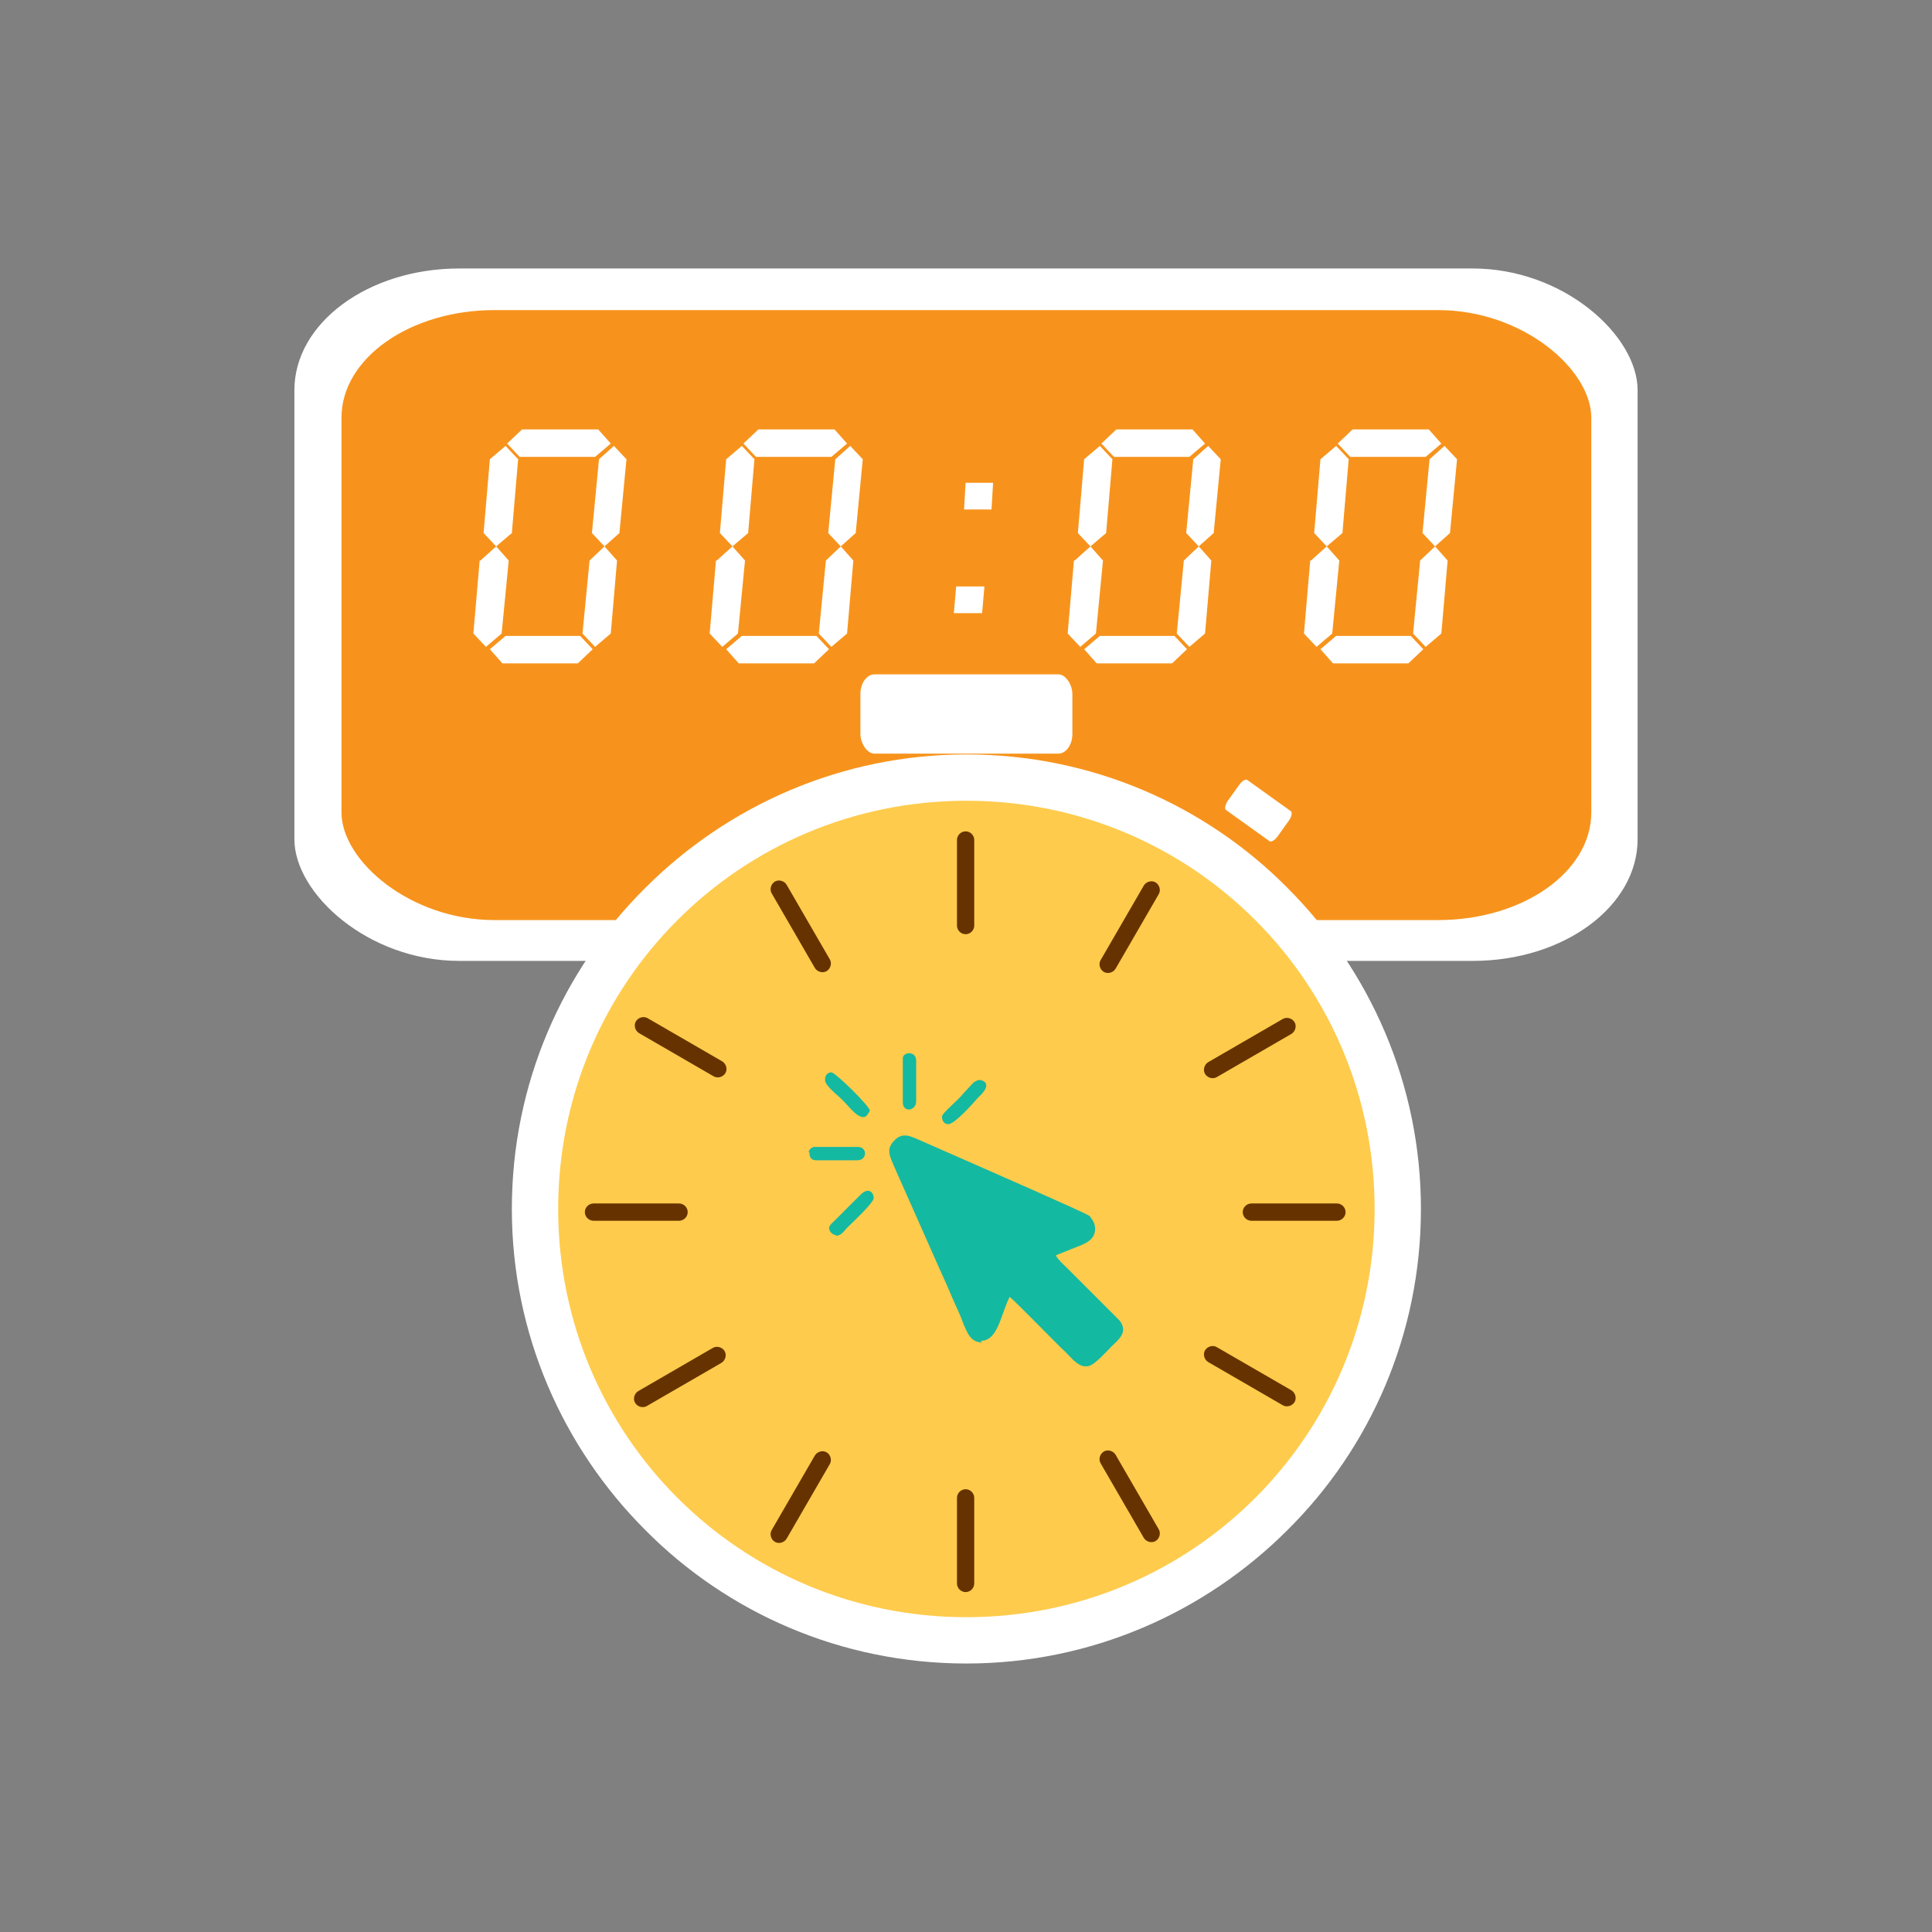 <?xml version="1.0" encoding="UTF-8"?>
<!DOCTYPE svg PUBLIC "-//W3C//DTD SVG 1.1//EN" "http://www.w3.org/Graphics/SVG/1.1/DTD/svg11.dtd">
<!-- Creator: CorelDRAW 2017 -->
<svg xmlns="http://www.w3.org/2000/svg" xml:space="preserve" width="2.666in" height="2.666in" version="1.1" style="shape-rendering:geometricPrecision; text-rendering:geometricPrecision; image-rendering:optimizeQuality; fill-rule:evenodd; clip-rule:evenodd"
viewBox="0 0 2461 2461"
 xmlns:xlink="http://www.w3.org/1999/xlink">
 <rect x="0" y="0" width="2461" height="2461" fill="#808080" stroke="none"/>
 <defs>
  <style type="text/css">
   <![CDATA[
    .fil6 {fill:none}
    .fil5 {fill:#14B9A1}
    .fil4 {fill:#663300}
    .fil1 {fill:#F7931C}
    .fil3 {fill:#FECB4C}
    .fil0 {fill:white}
    .fil2 {fill:white;fill-rule:nonzero}
   ]]>
  </style>
 </defs>
 <g id="Layer_x0020_1">
  <g id="_2382734204176">
   <g>
    <rect class="fil0" x="375" y="342" width="1711" height="882" rx="210" ry="155"/>
    <rect class="fil1" x="435" y="395" width="1592" height="777" rx="195" ry="137"/>
    <path class="fil2" d="M666 547l96 0 16 18 -20 17 -96 0 -16 -17 19 -18zm-23 263l96 0 16 17 -19 18 -96 0 -16 -18 20 -17zm120 -225l19 -17 16 17 -9 94 -19 17 -16 -17 9 -94zm-139 0l20 -17 16 17 -8 94 -20 17 -16 -17 8 -94zm127 129l19 -18 16 18 -8 93 -20 17 -16 -17 9 -93zm-139 0l20 -18 16 18 -9 93 -20 17 -16 -17 8 -93z"/>
    <path id="1" class="fil2" d="M967 547l96 0 16 18 -20 17 -96 0 -16 -17 19 -18zm-23 263l96 0 16 17 -19 18 -96 0 -16 -18 20 -17zm120 -225l19 -17 16 17 -9 94 -19 17 -16 -17 9 -94zm-139 0l20 -17 16 17 -8 94 -20 17 -16 -17 8 -94zm127 129l19 -18 16 18 -8 93 -20 17 -16 -17 9 -93zm-139 0l20 -18 16 18 -9 93 -20 17 -16 -17 8 -93z"/>
    <path id="2" class="fil2" d="M1230 615l35 0 -2 34 -35 0 2 -34zm-12 132l36 0 -3 34 -36 0 3 -34z"/>
    <path id="3" class="fil2" d="M1423 547l96 0 16 18 -20 17 -96 0 -16 -17 19 -18zm-23 263l96 0 16 17 -19 18 -96 0 -16 -18 20 -17zm120 -225l19 -17 16 17 -9 94 -19 17 -16 -17 9 -94zm-139 0l20 -17 16 17 -8 94 -20 17 -16 -17 8 -94zm127 129l19 -18 16 18 -8 93 -20 17 -16 -17 9 -93zm-139 0l20 -18 16 18 -9 93 -20 17 -16 -17 8 -93z"/>
    <path id="4" class="fil2" d="M1724 547l96 0 16 18 -20 17 -96 0 -16 -17 19 -18zm-23 263l96 0 16 17 -19 18 -96 0 -16 -18 20 -17zm120 -225l19 -17 16 17 -9 94 -19 17 -16 -17 9 -94zm-139 0l20 -17 16 17 -8 94 -20 17 -16 -17 8 -94zm127 129l19 -18 16 18 -8 93 -20 17 -16 -17 9 -93zm-139 0l20 -18 16 18 -9 93 -20 17 -16 -17 8 -93z"/>
    <circle class="fil3" cx="1231" cy="1540" r="549"/>
    <path class="fil2" d="M1231 961c160,0 305,65 409,170 105,105 170,250 170,409 0,160 -65,305 -170,409 -105,105 -250,170 -409,170 -160,0 -305,-65 -409,-170 -105,-105 -170,-250 -170,-409 0,-160 65,-305 170,-409 105,-105 250,-170 409,-170zm368 211c-94,-94 -224,-152 -368,-152 -144,0 -274,58 -368,152 -94,94 -152,224 -152,368 0,144 58,274 152,368 94,94 224,152 368,152 144,0 274,-58 368,-152 94,-94 152,-224 152,-368 0,-144 -58,-274 -152,-368z"/>
    <path class="fil4" d="M1230 1059l0 0c6,0 11,5 11,11l0 109c0,6 -5,11 -11,11l0 0c-6,0 -11,-5 -11,-11l0 -109c0,-6 5,-11 11,-11zm242 904l0 0c-5,3 -12,1 -15,-4l-55 -95c-3,-5 -1,-12 4,-15l0 0c5,-3 12,-1 15,4l55 95c3,5 1,12 -4,15zm-419 -726l0 0c-5,3 -12,1 -15,-4l-55 -95c-3,-5 -1,-12 4,-15l0 0c5,-3 12,-1 15,4l55 95c3,5 1,12 -4,15zm419 -113l0 0c5,3 7,10 4,15l-55 95c-3,5 -10,7 -15,4l0 0c-5,-3 -7,-10 -4,-15l55 -95c3,-5 10,-7 15,-4zm-419 726l0 0c5,3 7,10 4,15l-55 95c-3,5 -10,7 -15,4l0 0c-5,-3 -7,-10 -4,-15l55 -95c3,-5 10,-7 15,-4zm661 -306l0 0c0,6 -5,11 -11,11l-109 0c-6,0 -11,-5 -11,-11l0 0c0,-6 5,-11 11,-11l109 0c6,0 11,5 11,11zm-838 0l0 0c0,6 -5,11 -11,11l-109 0c-6,0 -11,-5 -11,-11l0 0c0,-6 5,-11 11,-11l109 0c6,0 11,5 11,11zm773 -242l0 0c3,5 1,12 -4,15l-95 55c-5,3 -12,1 -15,-4l0 0c-3,-5 -1,-12 4,-15l95 -55c5,-3 12,-1 15,4zm-726 419l0 0c3,5 1,12 -4,15l-95 55c-5,3 -12,1 -15,-4l0 0c-3,-5 -1,-12 4,-15l95 -55c5,-3 12,-1 15,4zm726 65l0 0c-3,5 -10,7 -15,4l-95 -55c-5,-3 -7,-10 -4,-15l0 0c3,-5 10,-7 15,-4l95 55c5,3 7,10 4,15zm-419 111l0 0c6,0 11,5 11,11l0 109c0,6 -5,11 -11,11l0 0c-6,0 -11,-5 -11,-11l0 -109c0,-6 5,-11 11,-11zm-306 -530l0 0c-3,5 -10,7 -15,4l-95 -55c-5,-3 -7,-10 -4,-15l0 0c3,-5 10,-7 15,-4l95 55c5,3 7,10 4,15z"/>
    <rect class="fil0" x="1096" y="859" width="270" height="101" rx="18" ry="25"/>
    <rect class="fil0" transform="matrix(0.66 0.473 -1.05 1.466 1584.97 990.772)" width="96" height="26" rx="6" ry="6"/>
    <path class="fil5" d="M1249 1708c22,0 25,-31 37,-56 6,4 60,60 71,70 10,10 18,21 30,18 8,-2 23,-19 29,-25 8,-8 22,-18 10,-33l-28 -28c-1,-1 -2,-2 -3,-3l-36 -36c-4,-4 -12,-11 -14,-16l30 -12c10,-4 20,-9 20,-22 0,-7 -4,-12 -7,-16 -5,-4 -131,-59 -149,-67l-66 -29c-12,-5 -23,-12 -34,0 -11,11 -5,21 0,33l59 133c5,11 10,22 15,34 5,12 10,21 14,33 5,11 9,24 24,24l0 0zm-184 -134c7,0 10,-6 14,-10 7,-7 34,-32 34,-38 0,-6 -6,-15 -17,-4l-33 33c-3,3 -6,5 -7,9 0,4 4,9 8,9l0 0zm-14 -198c0,7 16,19 22,25 9,9 18,22 27,22 4,0 6,-5 8,-8 1,-5 -44,-49 -49,-49 -5,0 -8,4 -8,9l0 0zm-20 91c0,4 0,11 9,11l52 0c13,0 13,-17 1,-17l-56 0c-3,0 -7,4 -7,7zm119 -119l0 56c0,14 17,11 17,-1l0 -52c0,-13 -17,-11 -17,-3zm50 75c0,5 3,9 8,9 8,0 32,-27 38,-34 1,-1 20,-17 4,-22 -4,-1 -7,1 -10,3l-13 14c-6,8 -27,25 -27,29l0 0z"/>
   </g>
   <rect class="fil6" width="2461" height="2461"/>
  </g>
 </g>
</svg>
